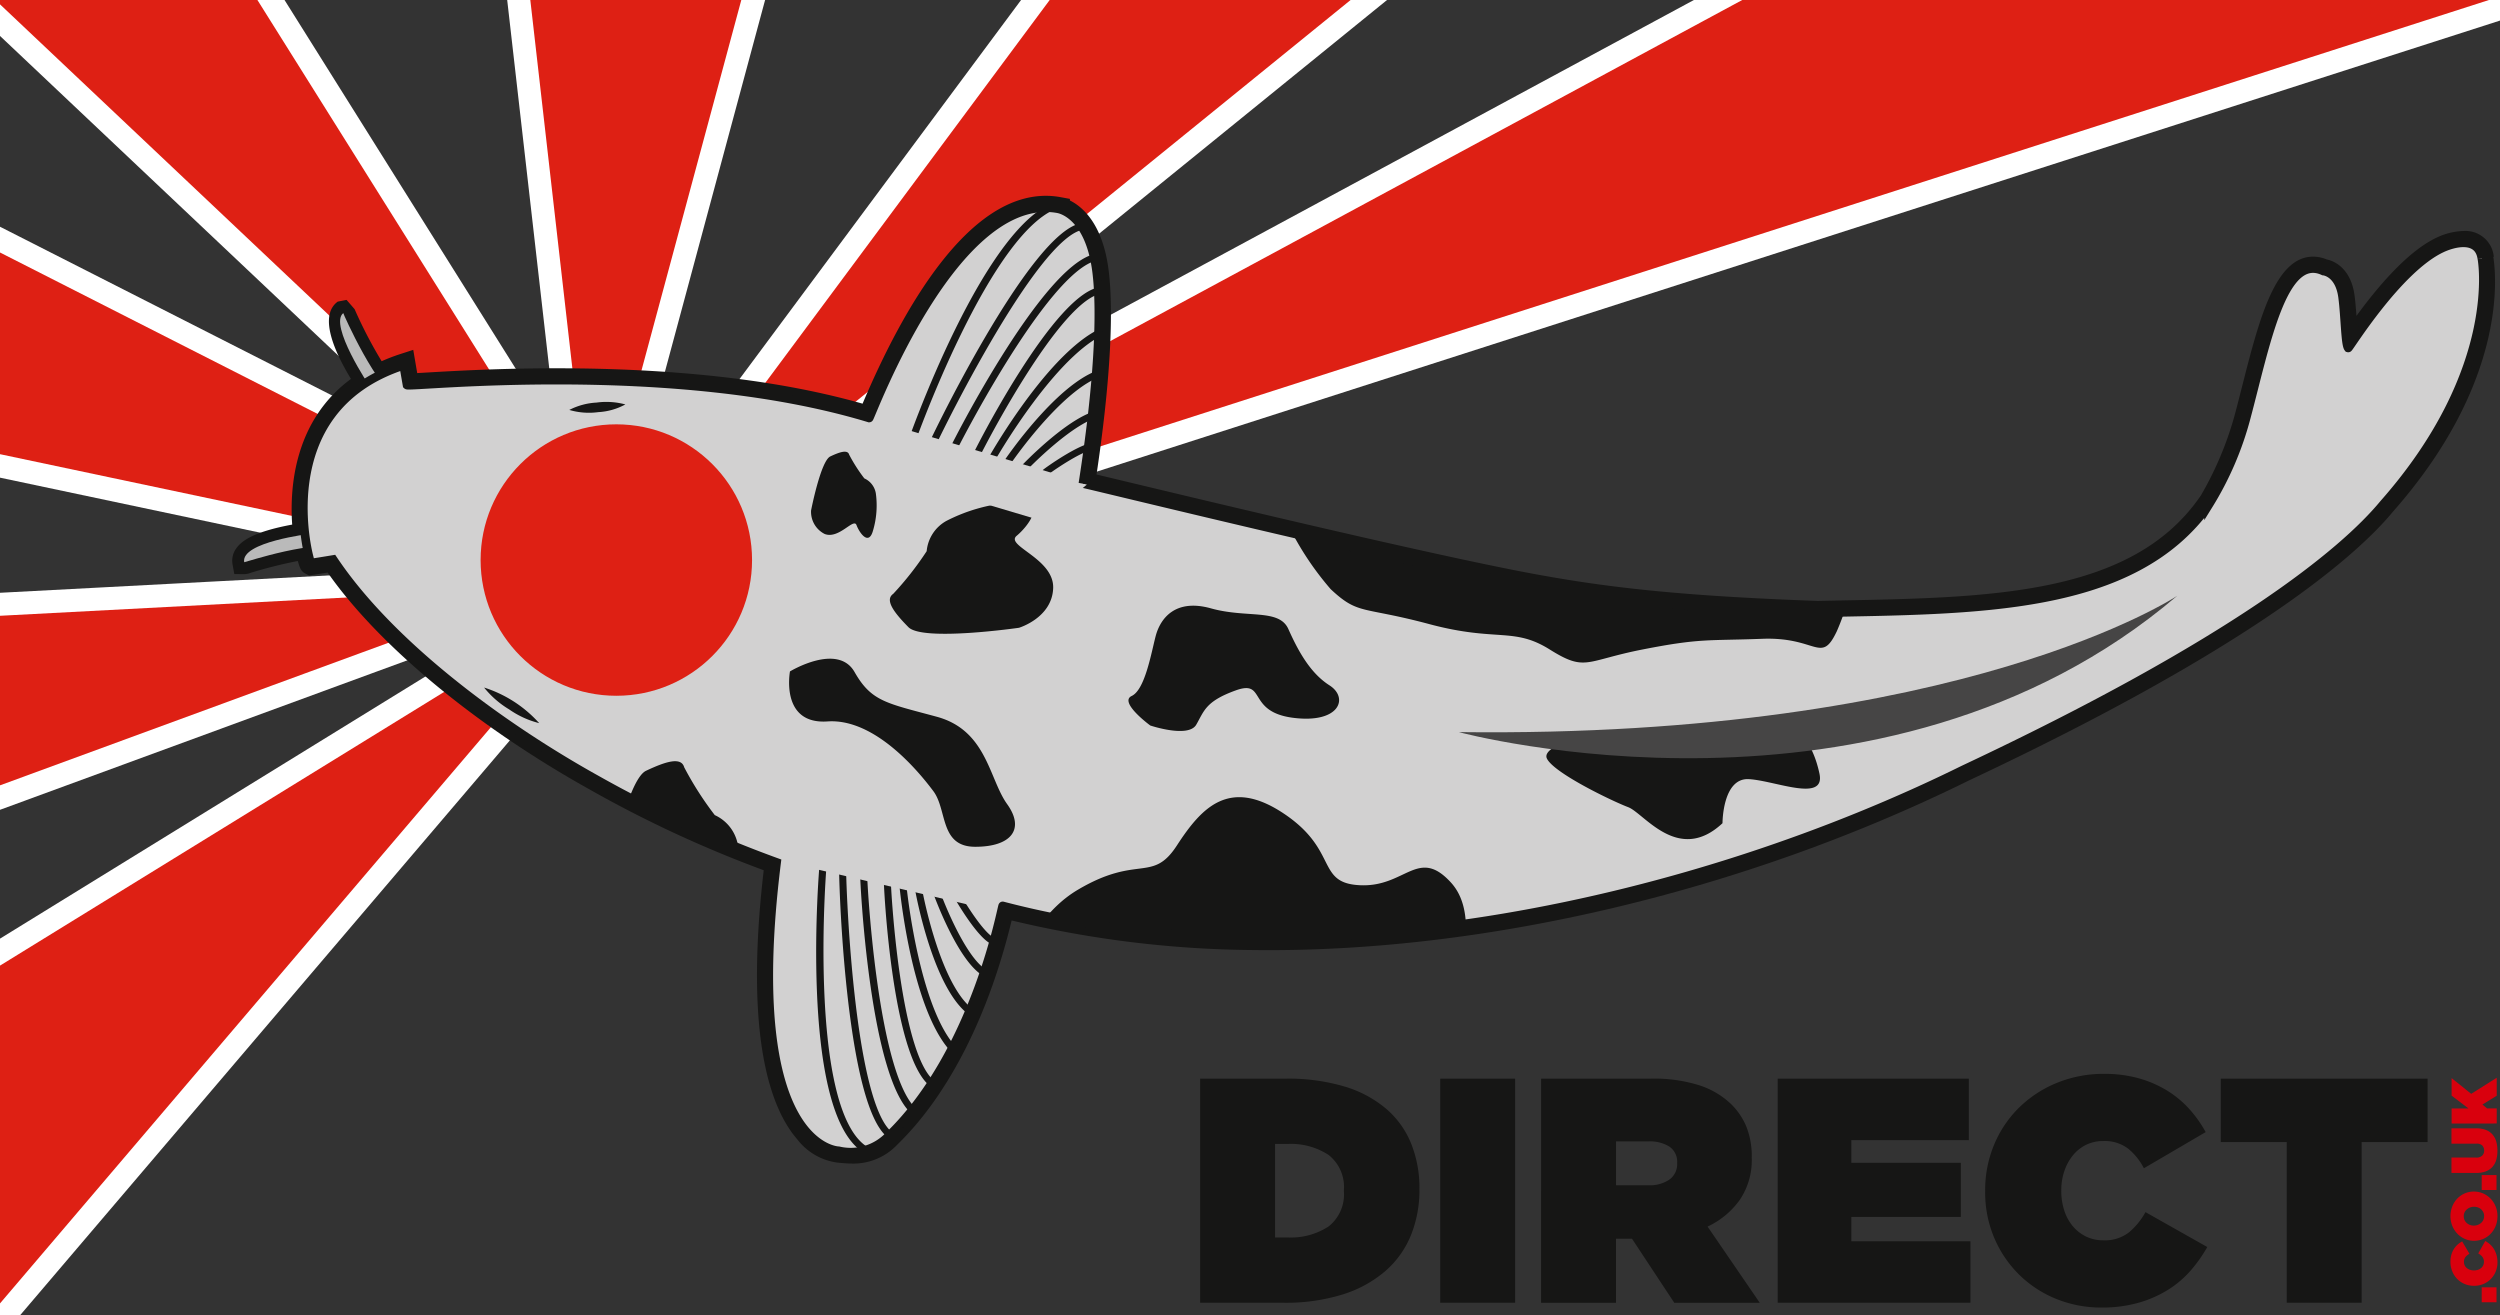 <svg xmlns="http://www.w3.org/2000/svg" width="217.699" height="114.551"><rect width="100%" height="100%" fill="#333333" stroke="none"/><defs><clipPath id="a"><path fill="none" d="M0 0h217.699v114.551H0z"/></clipPath><clipPath id="b"><path d="M131.816 35.279c13.727-.288 27.488-.052 34.082-9.382a28 28 0 003.287-7.639c1.693-6.335 3.17-14.384 6.715-12.743 0 0 1.388.1 1.673 2.273.219 1.676.233 4.108.49 4.425.083.021 4.281-6.837 8.1-8.662 1.119-.535 3.255-1.057 3.535.865-.018-.118 1.914 9.523-8.543 21.369-3.5 4.241-13 12.062-36.574 23.143-23.1 11.405-56.023 19.1-83.687 11.869-.068-.068-2.289 12.644-9.9 20.013a4.6 4.6 0 01-4.393 1.309c.086.009-8.514-.03-5.393-25.11a104.914 104.914 0 01-15.673-7.2C17.096 45.117 7.523 38.019 2.59 30.632q-.961.159-1.927.311c-.153-.081-3.878-13.327 8.066-17.215q.145.857.295 1.717c.24.226 23.111-2.326 40.242 2.867.12-.012 7.389-19.885 16.462-18.217-.022.007 2.728.344 3.356 5.554.436 3.621.115 9.91-1.207 18.371.007-.035 27.9 6.808 38.895 8.853 6.187 1.154 12.543 1.96 25.044 2.406z" fill="none" stroke="#161615" stroke-miterlimit="10" stroke-width=".75"/></clipPath></defs><g fill="#de2014" stroke="#fff" stroke-miterlimit="10" stroke-width="2" clip-path="url(#a)"><path d="M95.144-109.69c-14.684-2.362-48.457-5.159-62.913-3.653l19.018 166.56z"/><path d="M192.419-59.425c-11.115-9.113-23.642-21.732-37.355-27.949L46.088 59.332z"/><path d="M-37.241-97.02c-13.2 6.342-30.7 14.4-41.894 23.995L60.609 59.027z"/><path d="M257.041-11.905c-6.413-13.165-6.482-26.228-16.137-37.367L45.932 55.954zm-371.712 70.579c.711 14.856 3.941 35.948 8.39 49.784L53.568 49.793z"/><path d="M-86.611 136.282c7.281 12.705 17.17 37.618 27.551 48.085L57.629 47.399z"/><path d="M-83.534-21.587a168.366 168.366 0 00-14.583 41.414L66.408 54.613z"/></g><path d="M74.132 101.322c-.4-.006-.8-.041-1.171-.078a5.271 5.271 0 01-3.535-2.031c-2.29-2.628-4.628-8.827-2.921-23.433a103.318 103.318 0 01-15.057-6.975c-9.936-5.525-18.444-12.566-22.916-18.949-.426.07-1.618.258-1.618.258l-.3-.156c-.278-.144-.463-.282-.68-1.108a40.813 40.813 0 00-4.076 1.021 1.742 1.742 0 01-.6.127l-.854-.011-.154-.841a1.818 1.818 0 01.328-1.4c.419-.588 1.383-1.419 4.866-2.065-.223-3.2.16-9.023 5.117-12.686-3.106-5.129-1.615-6.37-1.157-6.729l.774-.152.7.806a38.987 38.987 0 002.356 4.534 16.348 16.348 0 011.608-.618l1.144-.371.345 2.022c.258-.013.563-.031.9-.051 2.586-.15 7.4-.431 13.307-.352 9.627.13 17.887 1.162 24.575 3.068 3.552-8.386 9.182-18.192 16.058-18.1a7.1 7.1 0 011.18.116l.813.149.006.141c1.1.547 2.885 2.055 3.38 6.161.459 3.811.08 10.071-1.065 17.7.47.111 1.15.275 2.14.512 7.394 1.774 27.036 6.487 35.773 8.113 6.15 1.142 12.458 1.94 24.887 2.384l2.054-.042c12.954-.246 25.19-.478 31.143-8.9l.159-.224a29.292 29.292 0 002.973-7.084c.212-.793.421-1.612.629-2.437 1.483-5.83 2.883-11.337 6.224-11.292a3.131 3.131 0 011.153.247c.756.149 2.118.878 2.415 3.146.072.548.122 1.172.165 1.764 1.645-2.253 4.327-5.551 6.951-6.8a5.863 5.863 0 012.425-.594 2.478 2.478 0 012.584 2.247l-.045.007c.308 1.9 1.074 11.075-8.746 22.2-3.029 3.671-11.885 11.631-36.911 23.394-19.554 9.654-42.3 15.04-62.38 14.769a92.868 92.868 0 01-20.984-2.576c-2.01 8.316-5.527 15.223-9.938 19.5a5.253 5.253 0 01-4.024 1.669zm30.375-7.394h7.472a17.153 17.153 0 015.087.682 10.054 10.054 0 013.638 1.939 7.9 7.9 0 012.175 3.024 10.318 10.318 0 01.725 3.946v.055a10.47 10.47 0 01-.739 3.987 8.242 8.242 0 01-2.23 3.122 10.453 10.453 0 01-3.708 2.035 16.654 16.654 0 01-5.172.725h-7.248zm7.611 13.828a5.979 5.979 0 003.582-.962 3.551 3.551 0 001.324-3.081v-.055a3.55 3.55 0 00-1.324-3.081 5.979 5.979 0 00-3.582-.961h-1.087v8.141zm13.295-13.828h6.524v19.514h-6.524zm8.785 0h9.536a13.063 13.063 0 014.306.6 7.194 7.194 0 012.719 1.631 5.958 5.958 0 011.338 2.008 7.032 7.032 0 01.445 2.62v.056a6.172 6.172 0 01-1.032 3.625 7.149 7.149 0 01-2.815 2.342l4.544 6.635h-7.444l-3.68-5.575h-1.394v5.575h-6.524zm9.34 9.283a3 3 0 001.84-.5 1.646 1.646 0 00.669-1.394v-.056a1.593 1.593 0 00-.669-1.408 3.157 3.157 0 00-1.812-.46h-2.844v3.819zm11.262-9.283h16.644v5.352h-10.231v1.979h9.535v4.712h-9.535v2.116h10.371v5.353H154.8zm28.187 19.933a10.371 10.371 0 01-3.861-.725 9.837 9.837 0 01-3.221-2.063 9.94 9.94 0 01-2.216-3.206 10.129 10.129 0 01-.821-4.126v-.056a10.21 10.21 0 01.794-4.042 9.8 9.8 0 012.2-3.234 10.144 10.144 0 013.3-2.132 10.761 10.761 0 014.071-.766 11.031 11.031 0 012.968.376 9.746 9.746 0 012.454 1.046 8.83 8.83 0 011.952 1.6 10.7 10.7 0 011.463 2.049l-5.381 3.15a5.317 5.317 0 00-1.38-1.715 3.367 3.367 0 00-2.159-.655 3.321 3.321 0 00-1.506.335 3.411 3.411 0 00-1.144.92 4.354 4.354 0 00-.739 1.367 5.08 5.08 0 00-.265 1.644v.056a5.479 5.479 0 00.265 1.742 4.012 4.012 0 00.753 1.367 3.489 3.489 0 001.156.892 3.386 3.386 0 001.479.32 3.426 3.426 0 002.23-.682 6.171 6.171 0 001.449-1.771l5.381 3.038a12.384 12.384 0 01-1.449 2.05 8.812 8.812 0 01-1.967 1.673 10.034 10.034 0 01-2.564 1.128 11.581 11.581 0 01-3.242.42zm16.141-14.413h-5.744v-5.52h18.01v5.52h-5.742v13.995h-6.524z" fill="#161615"/><path d="M216.105 113.398v-1.3h1.29v1.3zm1.374-3.469a2.087 2.087 0 01-.146.777 1.97 1.97 0 01-1.06 1.095 2.045 2.045 0 01-.83.166h-.011a2.069 2.069 0 01-.814-.16 1.969 1.969 0 01-.651-.443 2.033 2.033 0 01-.429-.665 2.163 2.163 0 01-.155-.818 2.257 2.257 0 01.075-.6 2 2 0 01.211-.494 1.813 1.813 0 01.322-.393 2.223 2.223 0 01.412-.295l.635 1.083a1.076 1.076 0 00-.345.278.678.678 0 00-.132.435.671.671 0 00.067.3.679.679 0 00.185.23.872.872 0 00.274.149 1.018 1.018 0 00.331.053h.012a1.091 1.091 0 00.35-.053.815.815 0 00.275-.152.708.708 0 00.179-.233.672.672 0 00.065-.3.689.689 0 00-.138-.449 1.226 1.226 0 00-.357-.292l.612-1.083a2.53 2.53 0 01.412.292 1.774 1.774 0 01.336.4 2.049 2.049 0 01.227.516 2.328 2.328 0 01.088.656zm0-4.019a2.236 2.236 0 01-.157.844 2.121 2.121 0 01-.432.678 1.957 1.957 0 01-.648.452 1.989 1.989 0 01-.8.163h-.011a1.961 1.961 0 01-.8-.166 2.03 2.03 0 01-.65-.455 2.123 2.123 0 01-.438-.681 2.333 2.333 0 010-1.691 2.112 2.112 0 01.432-.678 1.978 1.978 0 011.447-.615h.012a1.948 1.948 0 01.8.166 2.051 2.051 0 01.65.454 2.15 2.15 0 01.438.682 2.227 2.227 0 01.157.847zm-1.161-.011a.771.771 0 00-.073-.337.812.812 0 00-.194-.258.86.86 0 00-.277-.163 1 1 0 00-.331-.056h-.011a.966.966 0 00-.334.059.921.921 0 00-.283.166.8.8 0 00-.2.258.787.787 0 00-.073.343.768.768 0 00.073.336.81.81 0 00.194.258.819.819 0 00.277.163.964.964 0 00.331.056h.012a.964.964 0 00.333-.059.9.9 0 00.284-.166.769.769 0 00.269-.6zm-.213-2.275v-1.3h1.29v1.3zm1.369-3.419a2.841 2.841 0 01-.1.794 1.562 1.562 0 01-.328.609 1.477 1.477 0 01-.572.391 2.275 2.275 0 01-.836.138h-2.165V100.8h2.148a.711.711 0 00.531-.171.6.6 0 00.166-.435.62.62 0 00-.155-.437.669.669 0 00-.513-.168h-2.177v-1.336h2.137a2.321 2.321 0 01.858.14 1.477 1.477 0 01.578.4 1.578 1.578 0 01.328.618 2.9 2.9 0 01.1.794zm-3.988-2.367v-1.313h1.47l-1.47-1.117v-1.526l1.705 1.369 2.222-1.4v1.564l-1.246.769.41.336h.836v1.313z" fill="#d9000d"/><path d="M27.005 46.47c.015.029-6.063.714-5.74 2.489.021.028 6.539-2.153 8.6-1.155 2.095 1.044-2.865-1.316-2.86-1.334zm5.213-12.805c-.023.01-3.612-5.39-2.325-6.4-.029 0 2.979 6.822 5.048 7.655 2.033.846-2.727-1.238-2.723-1.255z" fill="#bababa"/><path d="M158.237 53.367c13.727-.288 27.488-.052 34.082-9.382a28 28 0 003.287-7.639c1.693-6.335 3.17-14.384 6.715-12.743 0 0 1.388.1 1.673 2.273.219 1.676.233 4.108.49 4.425.083.021 4.281-6.837 8.1-8.662 1.119-.535 3.255-1.057 3.535.865-.018-.118 1.914 9.523-8.543 21.369-3.5 4.241-13 12.062-36.574 23.143-23.1 11.405-56.023 19.1-83.687 11.869-.068-.068-2.289 12.644-9.9 20.013a4.6 4.6 0 01-4.393 1.309c.086.009-8.514-.03-5.393-25.11a104.914 104.914 0 01-15.673-7.2c-8.439-4.692-18.012-11.79-22.945-19.177q-.961.159-1.927.311c-.153-.081-3.878-13.327 8.066-17.215q.145.857.295 1.717c.24.226 23.111-2.326 40.242 2.867.12-.012 7.389-19.885 16.462-18.217-.022.007 2.728.344 3.356 5.554.436 3.621.115 9.91-1.207 18.371.007-.035 27.9 6.808 38.895 8.853 6.187 1.154 12.543 1.96 25.044 2.406z" fill="#d2d1d1"/><g clip-path="url(#b)" transform="translate(26.421 18.088)"><path d="M123.574 53.596s-.009-3.971 2.3-3.836 6.688 2.068 6.142-.485-1.923-4.793-4.463-4.091-3.5.191-6.464 1.712-6.331-.8-6.994-1.2-6.421 1-5.813 2.268 5.7 3.714 7.081 4.237 4.367 4.988 8.211 1.395zm-22.607 12.088a73.954 73.954 0 01-11.441 1.144c-2.153.077-16.54 1.36-16.54 1.36a90.8 90.8 0 01-11.1-1.482c.936-2.452 2.631-5.58 5.537-7.305 5.256-3.121 6.49-.558 8.643-3.871s4.573-5.956 9.345-2.746 2.729 6.057 6.648 6.215 5.008-3.345 7.852-.253c1.694 1.838 1.416 4.7 1.056 6.938zM73.744 45.088s-2.77-2.03-1.617-2.572 1.693-3.7 2.085-5.206 1.675-3.3 4.816-2.422 5.934 0 6.74 1.8 1.862 3.811 3.576 4.9.889 3.351-3.159 2.83-2.326-3.346-4.986-2.391-2.764 1.811-3.454 2.994-4.001.067-4.001.067zm59.783-8.204c-1.386 2.91-1.7.473-6.479.654s-5.372-.063-10.418.927-4.954 1.972-8.108 0-4.616-.635-10.488-2.208-6.153-.766-8.581-3.043a26.023 26.023 0 01-3.931-6.074c6.189 1.361 12.461 2.524 15.1 3.528a78.363 78.363 0 0020.746 4 60.288 60.288 0 0013.161-.622 20.527 20.527 0 01-1.002 2.838zm-71.213-.306s2.884-.863 2.975-3.452-4.226-3.688-3.176-4.56 2.71-3.131-.089-2.921a14.871 14.871 0 00-6.038 1.629 3.358 3.358 0 00-1.712 2.635 27.313 27.313 0 01-2.915 3.716c-.762.536.078 1.634 1.326 2.9s9.629.053 9.629.053z" fill="#161615"/><path d="M163.166 33.797s-18.6 12.413-62.557 11.866c0 0 36.909 9.981 62.557-11.866z" fill="#464545"/><path d="M42.369 40.38s-.876 4.64 3.272 4.354 7.991 4.431 9.216 6.073.533 4.837 3.639 4.842 4.368-1.509 2.785-3.713-1.765-6.425-6.132-7.611-5.684-1.308-7.154-3.891-5.626-.054-5.626-.054zM26.454 58.527s-.145 3.149 2.383 4.135 5.106-2.9 5.6-1.561 2.157 3.761 2.917.922a15.571 15.571 0 00.479-6.531 3.515 3.515 0 00-2.011-2.6 28.569 28.569 0 01-2.664-4.166c-.266-.939-1.641-.489-3.324.306s-3.38 9.495-3.38 9.495zm17.753-32.165a2.162 2.162 0 001.18 2.047c1.251.487 2.528-1.437 2.776-.773s1.068 1.862 1.444.457a7.709 7.709 0 00.237-3.234 1.74 1.74 0 00-1-1.289 14.116 14.116 0 01-1.319-2.063c-.132-.465-.813-.242-1.646.152s-1.672 4.703-1.672 4.703z" fill="#161615"/><path d="M52.803 21.242l-.259-.061c.231-.818 7.049-20.189 13.4-21.641l.078.229c-6.204 1.415-13.203 21.276-13.219 21.473zm1.643.39c-.082-.029-.165-.056-.25-.084.281-.823 9.315-19.624 13.719-20.052l.038.238c-4.247.408-13.509 19.684-13.507 19.898zm1.892.225c-.083-.029-.166-.061-.248-.089.264-.694 8.314-16.606 12.882-17.569l.075.231c-4.443.931-12.698 17.246-12.709 17.427zm2.138.266l-.245-.09c.24-.618 7.415-14.813 11.376-14.975.007.079.012.16.017.239-3.793.152-11.13 14.667-11.148 14.826zm1.38.189l-.24-.1c.212-.444 6.09-10.8 10.864-11.885l.075.232c-4.658 1.055-10.673 11.638-10.699 11.753zm1.376.201l-.231-.119c.195-.337 5.5-8.138 9.33-8.29l.015.24c-3.687.142-9.087 8.082-9.114 8.169zm1.615.252c-.068-.052-.136-.1-.205-.152.165-.192 4.382-4.568 6.854-4.837.012.08.023.158.037.237-2.371.257-6.657 4.7-6.686 4.752zm1.921.31a15.109 15.109 0 00-.169-.182c.113-.09 2.888-2.109 4.257-2.281l.039.237c-1.296.162-4.103 2.203-4.127 2.226zM45.427 56.783l-.262-.05c-.121.843-1.762 21.312 3.449 25.218l.165-.177c-5.092-3.813-3.417-24.804-3.352-24.991zm1.66.311c-.086-.007-.173-.017-.262-.025-.078.866.537 21.715 4.387 23.9l.131-.2c-3.718-2.104-4.345-23.479-4.256-23.675zm1.819.564l-.262-.02c-.04.742.85 18.552 4.631 21.288l.162-.181c-3.677-2.656-4.594-20.917-4.531-21.087zm2.062.624l-.26-.017c-.031.662.755 16.548 4.309 18.305.039-.069.075-.141.113-.212-3.405-1.679-4.211-17.923-4.162-18.076zm1.338.389l-.26-.007c.013.492 1.176 12.341 5.1 15.275.056-.061.109-.121.163-.182-3.831-2.857-5.023-14.975-5.003-15.086zm1.339.375c-.088.005-.174.009-.259.015.041.388 1.717 9.671 5.157 11.367.037-.071.075-.141.111-.214-3.312-1.628-5.02-11.078-5.009-11.168zm1.577.425l-.249.056c.073.243 2.148 5.954 4.3 7.2.043-.068.086-.135.13-.2-2.064-1.194-4.174-6.995-4.181-7.056zm1.883.498c-.075.034-.153.067-.229.1.066.128 1.781 3.1 2.963 3.814.045-.067.089-.134.131-.2-1.114-.677-2.854-3.683-2.865-3.714z" fill="#161615" stroke="#161615" stroke-miterlimit="10" stroke-width=".35"/><path fill="#d2d1d1" d="M51.81 19.112l14.539 4.33-1.211 4.067-14.54-4.33zm-6.9 34.191l14.776 3.444-.964 4.133-14.775-3.443z"/><path d="M28 17.12a6.335 6.335 0 00-2.471-.152 5.889 5.889 0 00-2.373.639l.03.012a6.038 6.038 0 002.486.182 5.544 5.544 0 002.36-.67zm-7.504 27.754a7.948 7.948 0 01-2.578-1.186 8.229 8.229 0 01-2.181-1.9l.035.007a10.9 10.9 0 014.76 3.088z" fill="#161615"/><circle cx="10.941" cy="10.941" r="10.941" transform="translate(16.308 19.74)" fill="#de2014" stroke="#de2014" stroke-miterlimit="10" stroke-width="1.755"/></g><path d="M158.237 53.367c13.727-.288 27.488-.052 34.082-9.382a28 28 0 003.287-7.639c1.693-6.335 3.17-14.384 6.715-12.743 0 0 1.388.1 1.673 2.273.219 1.676.233 4.108.49 4.425.083.021 4.281-6.837 8.1-8.662 1.119-.535 3.255-1.057 3.535.865-.018-.118 1.914 9.523-8.543 21.369-3.5 4.241-13 12.062-36.574 23.143-23.1 11.405-56.023 19.1-83.687 11.869-.068-.068-2.289 12.644-9.9 20.013a4.6 4.6 0 01-4.393 1.309c.086.009-8.514-.03-5.393-25.11a104.914 104.914 0 01-15.673-7.2c-8.439-4.692-18.012-11.79-22.945-19.177q-.961.159-1.927.311c-.153-.081-3.878-13.327 8.066-17.215q.145.857.295 1.717c.24.226 23.111-2.326 40.242 2.867.12-.012 7.389-19.885 16.462-18.217-.022.007 2.728.344 3.356 5.554.436 3.621.115 9.91-1.207 18.371.007-.035 27.9 6.808 38.895 8.853 6.187 1.154 12.543 1.96 25.044 2.406z" fill="none" stroke="#161615" stroke-miterlimit="10" stroke-width=".75"/></svg>